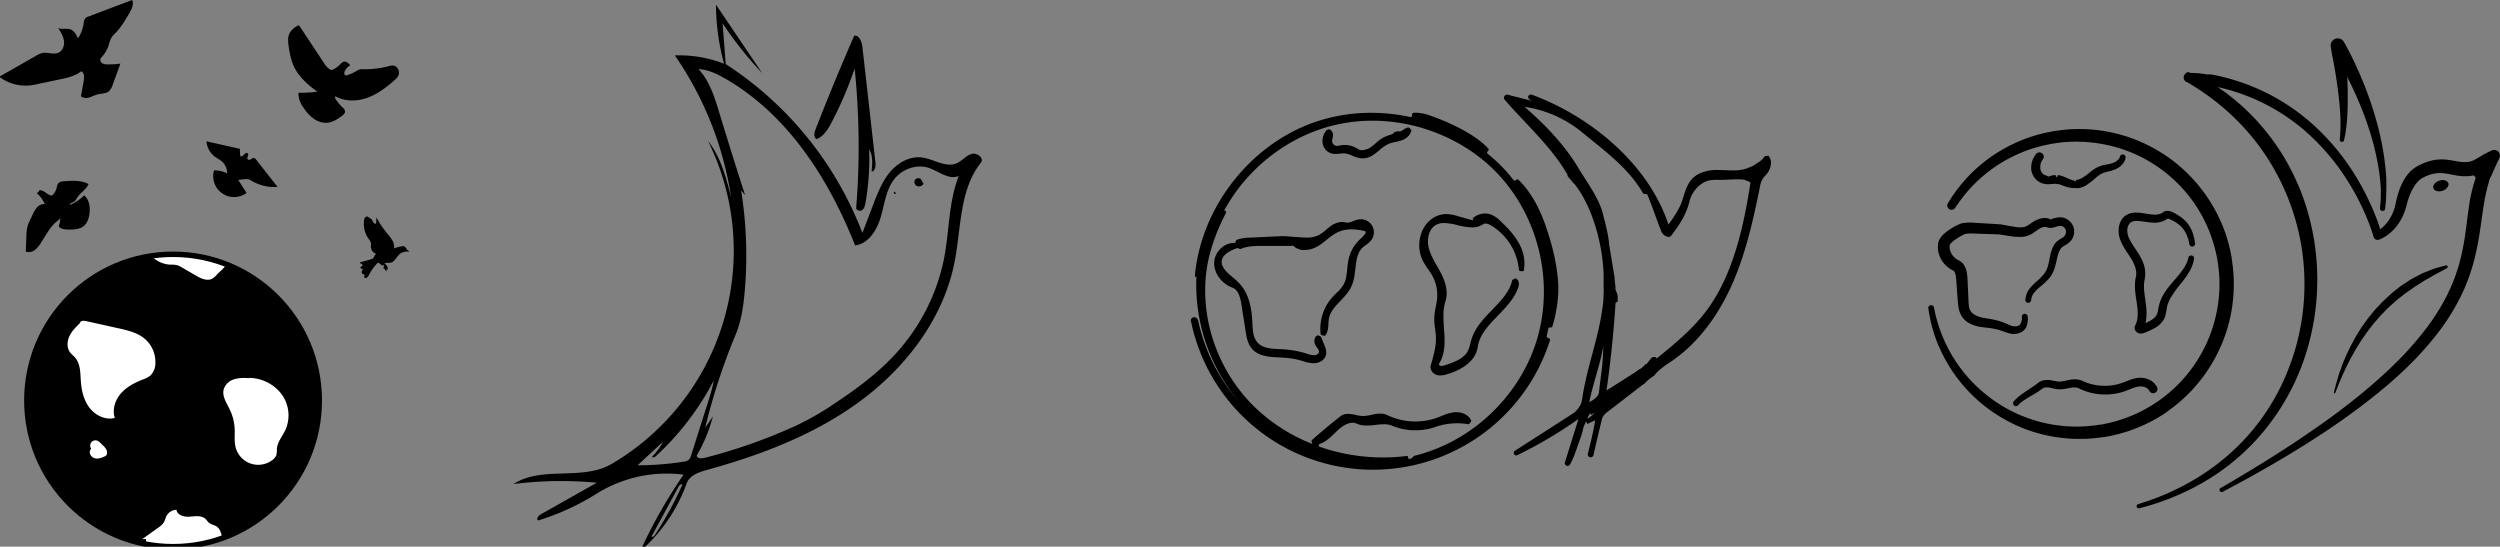 <svg id="Layer_1" data-name="Layer 1" xmlns="http://www.w3.org/2000/svg" xmlns:xlink="http://www.w3.org/1999/xlink" viewBox="0 0 1371.9 300"><rect x="0" y="0" width="1371.9" height="300" fill="#808080" stroke="none"/><defs><style>.cls-1,.cls-4{stroke:#000;stroke-miterlimit:10;stroke-width:3px;}.cls-2{clip-path:url(#clip-path);}.cls-3{fill:#fff;}.cls-4{fill:none;}</style><clipPath id="clip-path"><circle class="cls-1" cx="94.97" cy="219.77" r="80.23"/></clipPath></defs><title>logo_idea_1 copy</title><path d="M970.36,85.45l-2,.29a9.71,9.71,0,0,1-3.89,3.6l-.23.17a15.29,15.29,0,0,1-4.43,2.4c-.45.18-.75.3-1,.42a21.5,21.5,0,0,1-7.89,1.18c-1.35,0-2.71-.06-4.07-.11s-2.78-.11-4.16-.11a22.59,22.59,0,0,0-9.89,1.85c-6.27,3-7.5,8-9.73,15.14-1.63,5.25-7.49,12.95-7.49,12.95-10.83-32.94-42.49-59.32-75.05-71.3a1.43,1.43,0,0,0-1.78.73h0a1.43,1.43,0,0,0,.53,1.83l1.32.83L827.41,52a1.68,1.68,0,0,0-1.84.74h0a1.69,1.69,0,0,0,.15,2c11.52,13.37,25.91,26,34.58,41.34l-.24.31a22.31,22.31,0,0,0,1.55,1.89A20.11,20.11,0,0,1,863,100l.26.28a10,10,0,0,1,1.89,2.2c10,13.58,15.42,36.31,14.84,53,0,0,0,1.44,0,2.13a21.89,21.89,0,0,1-.05,4.16v.21a30.23,30.23,0,0,1-.27,4.6c-2.18,19.08-8.71,33.62-11.52,52.82a9.38,9.38,0,0,1-1.56,4,12.84,12.84,0,0,1-3.44,3.52l-31.83,20.45a1.37,1.37,0,0,0-.46,1.82h0a1.38,1.38,0,0,0,1.8.57,238.93,238.93,0,0,0,33.54-19.84l-7.48,23.93a1.53,1.53,0,0,0,.85,1.69h0a1.55,1.55,0,0,0,2-.66c2.34-4.14,3.73-9.13,5.45-13.71a40.31,40.31,0,0,0,1.76-6c.23-1.32.83-2,1.57-4l.68,1.47,4.34-2c-.77,5.42-3,14.37-4,18.3a1.58,1.58,0,0,0,1.52,2h0a1.57,1.57,0,0,0,1.55-1.22c1-4.48,4.54-19.7,4.93-20.64a9.16,9.16,0,0,1,3-3.23l19.44-15,.23.06c.65-.7,1.3-1.34,1.94-1.93h0a23.86,23.86,0,0,1,3.61-2.73l.38-.35c2-2.71,5.35-5.06,8.38-7.05,14.25-9.38,26.2-24.49,34.55-43.71,7.35-16.92,11.33-35,15.09-53.61a9.56,9.56,0,0,1,2.73-5.16,10.4,10.4,0,0,0,3.12-6.87A5.36,5.36,0,0,0,970.36,85.45ZM871,229.75a21.67,21.67,0,0,1,1.61-3l.52.86,2-1A17.92,17.92,0,0,1,871,229.75Zm1.17-9.09c1.57-8.85,6.41-22,7.67-30.94-.24,12-1.72,18.26-2.36,25.51C877.26,217.36,874.5,219.57,872.14,220.66Zm65.17-51.39c-7.73,10.7-18.07,19.26-28.25,27.45a3.2,3.2,0,0,0-.67-.83l-1.86.16-3.08,3.82-.51-.1a4.93,4.93,0,0,1-.49.63,13.17,13.17,0,0,1-1.16,1.12l-.23.33h-.16A9.53,9.53,0,0,1,899,203l-.5.4a3.63,3.63,0,0,1-.91.72c-5.3,3.41-10.68,6.81-16,10.14,2.42-16.9,3.79-30.9,5-48.27l1.08-.31c.14-1.82.21-3.9-.64-5.48a4.13,4.13,0,0,1-.51-2.55v-.4a51.37,51.37,0,0,1-.53-5.14L883,134c-.36-5.42-2-11-3.33-16.45-2.12-8.8-9.18-18.06-13.58-25.46-7.36-12.4-18.29-23.79-29.49-33.48a64.94,64.94,0,0,1,32.37,14.63c9.92,8.24,25,19,32.73,33l2,.37.14-.13c1.61,3.68,3,7.54,4.43,11.48,1.1,3,2.23,6.16,3.48,9.24a5,5,0,0,0,4,2.84l.31,0,.89-.51c4.43-5.9,8.28-11.37,10.11-18.86,1.43-5.84,6-10.65,11.2-11.73a29.69,29.69,0,0,1,5.72-.22c4.2,0,8.65-.59,12.8-.16.47,0,1.53.55,2.84,1,.55.17,1,.57.9,1.14C957,123.19,951.48,149.64,937.31,169.27Z"/><path d="M833.1,157.9a6.13,6.13,0,0,0,.35-2.67,3,3,0,0,0-1.48-2.36.8.8,0,0,0-.76,0l-1,.56a.83.83,0,0,0-.4.54c-1.49,6.22-6.07,10.95-10.91,16-4.58,4.73-9.32,9.63-11.34,16-.25.79-.46,1.6-.66,2.41a19.31,19.31,0,0,1-1.43,4.26c-2.17,4.12-7.2,6-12.18,7.66a7.77,7.77,0,0,1-2.27.5,2.23,2.23,0,0,1-.67-.09,1.26,1.26,0,0,1-.73-.71.35.35,0,0,1,0-.29c3.72-5.81,3.25-12.74,2.79-19.44-.34-5.05-.7-10.28.78-14.9s.56-9.7-2.69-15.94c-.62-1.2-1.29-2.38-2-3.56-1.91-3.4-3.72-6.61-4.55-10.19-1-4.43.06-10.08,4.09-12.29a9.15,9.15,0,0,1,4.5-1,34.06,34.06,0,0,1,7.35,1.17,35.4,35.4,0,0,0,7.8,1.22,10.86,10.86,0,0,0,6.34-1.81,1.9,1.9,0,0,1,1.11-.31,6.59,6.59,0,0,1,3.09,1.06,31.72,31.72,0,0,1,15.29,24.26.84.84,0,0,0,.76.78l1.08.09a.85.85,0,0,0,.92-.68,22.51,22.51,0,0,0-2.81-14.74c-2.6-4.76-6.44-8.69-9.85-11.92a16.9,16.9,0,0,0-5.07-3.65,9.41,9.41,0,0,0-3.6-.7,9.85,9.85,0,0,0-6.81,2.69l.45,1a8.31,8.31,0,0,1-1.6-.28l-7.12-2a23.45,23.45,0,0,0-6.23-1.11h-.28a13.57,13.57,0,0,0-6.1,1.68c-7.9,4.27-10.83,15.63-6.27,24.31a41.2,41.2,0,0,0,2.68,4.23c.8,1.16,1.56,2.26,2.22,3.43a22.07,22.07,0,0,1,2.73,12.8,44.9,44.9,0,0,1-.72,4.45,37,37,0,0,0-.84,6.12,37,37,0,0,0,.47,6c.19,1.39.36,2.7.43,4,.27,5.41-1.29,10.79-2.81,16-.69,2.36,1.15,4.64,3.29,5.28a6.62,6.62,0,0,0,1.92.27,13.29,13.29,0,0,0,3.62-.63c4.63-1.32,15.56-5.44,16.94-15,1-6.77,5.86-11.8,11-17.14C826.39,168.62,831,163.91,833.1,157.9Z"/><path d="M746.75,120.36a6.77,6.77,0,0,0-.72,0,13.83,13.83,0,0,0-3.57,1,9.32,9.32,0,0,1-3.15.86,2.87,2.87,0,0,1-.84-.12,7,7,0,0,0-2-.3,11.53,11.53,0,0,0-6.56,2.51c-.78.58-1.53,1.21-2.25,1.82a21.21,21.21,0,0,1-3.94,2.87,15.29,15.29,0,0,1-7.2,1.37c-1.29,0-2.59-.13-3.91-.21l-8.19-.61h-.13l-18.51.86a22.86,22.86,0,0,0-7,1.14.87.87,0,0,0-.5.5l-.5,1.26c-.23,0-.46,0-.69,0-5.51,0-10.55,5-10.79,10.74s4,11.59,10,13.8c3.33,1.22,4.43,5.75,5,9.57L683.59,182c.42,2.77,1,6.23,3,8.88,3.63,4.73,10,5,15.69,5.28l2.46.13a44.65,44.65,0,0,1,9.6,1.68l.95.28a19.16,19.16,0,0,0,5.54,1.08h.47c2.54-.12,5.6-1.59,6.33-4.54.5-2-.28-4-.85-5.38L725,185a.85.85,0,0,0-.44-.46l-1-.44a.81.81,0,0,0-.7,0,2.88,2.88,0,0,0-1.37,1.63,4.92,4.92,0,0,0,.55,4c.22.36.46.71.71,1.05a4.31,4.31,0,0,1,1.08,2.22c0,1-1.22,1.81-2.3,1.93a4.63,4.63,0,0,1-.53,0,12.17,12.17,0,0,1-3.54-.76l-.42-.13a53.93,53.93,0,0,0-13-2.37l-1.83-.09c-4.44-.2-9-.41-11.83-3.29s-2.91-7.09-3.15-11.29l0-.57c-.37-6.36-1.44-14.41-6.57-20.31a38.74,38.74,0,0,0-4.26-4c-.91-.78-1.86-1.58-2.72-2.41-2.28-2.21-3.39-4.31-3.27-6.25.17-2.93,2.83-5.24,8.31-7.26a.88.88,0,0,1,.6,0l1,.38a.82.82,0,0,0,.61,0c3.49-1.51,7.51-1.63,11.67-1.63l16.55,0,.25-.36a8.45,8.45,0,0,0,6.47,2.62,14.8,14.8,0,0,0,7.34-2.11,42.78,42.78,0,0,0,4.88-3.57,30.5,30.5,0,0,1,5.94-4.09,17.76,17.76,0,0,1,7.66-1.58,31.56,31.56,0,0,1,7.09.9.86.86,0,0,1,.55,1.26,16.43,16.43,0,0,1-2.63,2.93c-.37.36-.74.71-1.1,1.07a21,21,0,0,0-5.44,9.78,42,42,0,0,0-.84,5.75c-.31,3.12-.6,6.08-2,8.6a21.9,21.9,0,0,1-4,4.72c-.75.73-1.51,1.49-2.23,2.3a26.08,26.08,0,0,0-6.4,20,.86.86,0,0,0,.61.72l1.16.35a.84.84,0,0,0,.92-.29c1.36-1.89,1.5-4.18,1.62-6.4a22.75,22.75,0,0,1,.29-2.88c.7-3.68,3.38-6.51,6.23-9.5,2.29-2.41,4.65-4.9,6.08-8s1.8-6.47,2.19-9.78c.53-4.52,1-8.79,4-11.56a18.48,18.48,0,0,1,1.72-1.35,12.83,12.83,0,0,0,3.07-2.79,7.19,7.19,0,0,0-5.88-11.4Z"/><path d="M770.14,71.16c-.32.22-.63.43-1,.62a2.68,2.68,0,0,1-1.24.35.73.73,0,0,1-.6-.21l-2.36.69c0,.74-1.34,1.2-2.93,1.67l-.68.21A18.78,18.78,0,0,0,755,78.55c-.73.62-1.42,1.21-2.15,1.76a9.48,9.48,0,0,1-5.37,2.1,4,4,0,0,1-2.29-.66A13.11,13.11,0,0,0,738,79.56a12.69,12.69,0,0,0-2,.15l-.78.14a8.63,8.63,0,0,1-1.55.2h-.28A2.79,2.79,0,0,1,731,77.28a7,7,0,0,1,.21-1.21,9.84,9.84,0,0,0,.27-1.52A3.55,3.55,0,0,0,729.7,71a.84.84,0,0,0-.58,0l-.84.25a.88.88,0,0,0-.45.3,9.45,9.45,0,0,0-2.1,6.33,7,7,0,0,0,4,6,7.71,7.71,0,0,0,3.16.58c.76,0,1.52-.07,2.26-.14s1.39-.14,2.06-.14c.26,0,.53,0,.79,0a14.71,14.71,0,0,1,4.15,1.27,14.43,14.43,0,0,0,5.62,1.46h.07c3.69,0,6.46-2.26,9.13-4.5a21.85,21.85,0,0,1,5.15-3.5,19.85,19.85,0,0,1,3.62-1,28.63,28.63,0,0,0,3.14-.8c3-1,5.06-3,5.58-5.35a.84.84,0,0,0-.26-.78l-.84-.8a.83.83,0,0,0-.79-.21A8.42,8.42,0,0,0,770.14,71.16Z"/><path d="M854.87,152.63a113.18,113.18,0,0,0-4.52-22c-3-10.1-7.63-22.8-17.1-32a.86.86,0,0,0-1.17,0l-.3.27a.84.84,0,0,1-1.23-.11q-2.73-3.5-5.79-6.72a89.29,89.29,0,0,0-8.4-7.7.84.84,0,0,1-.08-1.24l.43-.45a.85.85,0,0,0,0-1.16c-3.48-3.78-8-7-14.47-10.5a120.85,120.85,0,0,0-17-7.44,24.88,24.88,0,0,0-8.1-1.73,13.2,13.2,0,0,0-1.5.08.84.84,0,0,0-.73.82v.67a.84.84,0,0,1-1,.81,101.29,101.29,0,0,0-21.34-2.32,94.81,94.81,0,0,0-31.7,5.33c-35.32,12.49-62.12,47.28-65.2,84.61l.86.13a99.89,99.89,0,0,0,23.23,68.28,98.84,98.84,0,0,1-22.12-43.79,2.93,2.93,0,0,0-1.58-2.28,1.77,1.77,0,0,0-.66-.13,2,2,0,0,0-1.89,1.43,1.63,1.63,0,0,0,.18,1.36,101.94,101.94,0,0,0,196.9,9.84.86.86,0,0,0-.48-1l-.86-.37a.84.84,0,0,1-.48-1q.49-2,.89-4a.84.84,0,0,1,1-.66l.22.05a.86.86,0,0,0,1-.6,73.47,73.47,0,0,0,3.22-18.44A64.84,64.84,0,0,0,854.87,152.63ZM775.12,251c-.12.35-.73.63-1.82.86l-.37.07-.17-1a.84.84,0,0,0-.94-.7,104,104,0,0,1-12.91.8,105.74,105.74,0,0,1-34.64-5.83.84.84,0,0,1,0-1.59c3.36-1.16,6.18-3.93,8.73-6.45l.32-.31c3.18-3.14,6.34-4.86,8.9-4.86a5.42,5.42,0,0,1,2.25.48,13.07,13.07,0,0,0,5.55,1.06,42.86,42.86,0,0,0,4.84-.37,40.44,40.44,0,0,1,4.56-.35,10.91,10.91,0,0,1,4.31.75,33.86,33.86,0,0,0,13,2.57,33.37,33.37,0,0,0,11-1.85,36.2,36.2,0,0,1,17.84-1.51.83.83,0,0,0,.78-.29l.8-1a.84.84,0,0,0,.13-.89c-1.29-2.68-4.39-4.39-8.06-4.39q-.5,0-1,0a25.64,25.64,0,0,0-7.19,2.1c-.73.29-1.46.59-2.2.86a35.07,35.07,0,0,1-12.11,2.12,35.63,35.63,0,0,1-15.43-3.48,8.71,8.71,0,0,0-3.87-.83,24.3,24.3,0,0,0-4.88.68,22.69,22.69,0,0,1-4.53.64h-.48a22.68,22.68,0,0,1-3.45-.56,21.15,21.15,0,0,0-4.31-.61,6.56,6.56,0,0,0-4.2,1.33c-5.3,4.14-10.54,8.51-15.58,13a.85.85,0,0,0-.24.91l.43,1.27a96,96,0,0,1-31.46-20.06c-22.31-21.57-32.17-54.19-25.11-83.1a105,105,0,0,1,8.73-22.76s.62-1.09.49-1.51-1-.76-1-.76c12.57-23.09,34.91-40.7,60.65-46.81a89.72,89.72,0,0,1,20.71-2.39c25.74,0,51.39,10.84,68.6,29,22.47,23.71,31,59.28,21.76,90.61S807.78,242.46,776,250.16Z"/><g id="Bird_2" data-name="Bird 2"><path d="M469.85,113.94A418.49,418.49,0,0,0,469,37.62a207.69,207.69,0,0,1-12.64,29.53c-1.95,3.72-4.3,7.65-8.22,9.17-1.76-.82-1.34-3.42-.64-5.23q10.11-26,21.27-51.52c2.85-.3,4.17,3.41,4.49,6.26L480.39,89c.23,2.07-.07,4.89-2.13,5.2.47-4.18.85-8.7-1.3-12.32a142.23,142.23,0,0,1-2,29.39c-.25,1.47-.62,3.08-1.83,4S469.73,115.43,469.85,113.94Z"/><path d="M505.38,98.44l1.42,2.42a2.93,2.93,0,0,1-3.47,1.3,2.49,2.49,0,0,1-1.3-3.33,2.17,2.17,0,0,1,3.4-.4Z"/><path d="M490.84,105.14l.93,1c-.39.71-1.72-.2-1.2-.82Z"/><path d="M388.53,77.35c7,8.87,10,20.2,12.72,31.16a185.74,185.74,0,0,0-30.92-78.1,68.07,68.07,0,0,1,27,4.56,126.83,126.83,0,0,1-4.45-32.43l25.4,37.61a202.45,202.45,0,0,1-21.76-27.39l1.73,22.4a192.42,192.42,0,0,1,75,92.67l6-15.71c2.39-6.22,4.85-12.56,9.12-17.66s10.77-8.84,17.39-8.06,13.18,5.83,19.27,3.17c2.9-1.26,5-4.1,8-5.07s7.23,2.27,5.26,4.74c-11.85,14.89-10.78,35.82-14.45,54.49-6,30.58-26.06,57.17-51,75.8s-54.65,30-84.69,38.29c-4.54,1.25-9.75,3-11.34,7.44a89.53,89.53,0,0,1-25.54,37.28,278.69,278.69,0,0,1,23.84-42.07,72.64,72.64,0,0,0-47.7,10.43,135,135,0,0,1-32,14.7c-1.34-.54-.1-2.53,1.16-3.24L327.5,264.9a209.12,209.12,0,0,0-45.69.71c15.53-10.11,37.8-1.63,53.79-11A135.59,135.59,0,0,0,388.53,77.35M382.33,250c.22,1.64,2.56,1.7,4.16,1.3a296.88,296.88,0,0,0,50.64-17.86,157.61,157.61,0,0,0,21.37-12.36c11.24-7.47,22.19-15.55,31.48-25.34a109.25,109.25,0,0,0,28.16-54.3c2.84-15,2.41-30.7,8-44.89-5.41,2.41-11-2.64-16.63-4.46C503,90,495.36,92.68,491,98c-4.71,5.82-5.56,13.73-7.63,20.92s-6.7,14.85-14.13,15.76c-14.42-36.54-36.92-71.62-70.9-91.34-4.63-2.69-9.62-5.12-15-5.41,6.12,6.64,8.87,15.61,11.49,24.25q6.83,22.51,14.05,44.9l-2.19-2.61a224.93,224.93,0,0,1,1.92,56.07c-.72,7.89-1.89,15.85-4.95,23.16A340.83,340.83,0,0,0,387,234.66q2.18-3.06,4.24-6.21A87.17,87.17,0,0,1,382.33,250m-22.65.51c-.57.52-1.82.77-1.79,0a30.36,30.36,0,0,0,5.91-8.07l-13.91,12.88a157.53,157.53,0,0,0,25.37-2,5.34,5.34,0,0,0,2.54-.88,5.44,5.44,0,0,0,1.52-2.75l9.07-28.61a97,97,0,0,0,3.33-12.37,150.72,150.72,0,0,1-32,41.78m-2.15,43.85c.36.62,1.28,0,1.67-.58A197.72,197.72,0,0,0,374.45,266c-.54-.71-1.6.16-2,.94Z"/></g><circle cx="94.97" cy="219.77" r="80.23"/><g class="cls-2"><path class="cls-3" d="M43.88,177.27c-2.22,2.18-4.49,4.42-5.8,7.24s-1.49,6.39.38,8.87c.78,1,1.86,1.83,2.72,2.81,3,3.43,2.88,8.47,3.19,13,.36,5.23,1.62,10.58,4.85,14.71S58,230.68,63,229.34c-1.51-4.53.14-9.68,3.24-13.31s7.47-5.95,11.92-7.68a14.37,14.37,0,0,0,4.28-2.19,9.39,9.39,0,0,0,2.82-6.63,16.75,16.75,0,0,0-5.85-13.63c-4-3.39-9.39-4.63-14.54-5.78l-17.39-3.86c-1.2-.27-2.69-.44-3.45.52"/><path class="cls-3" d="M136.33,207.54a19.83,19.83,0,0,0-8,.64,8.41,8.41,0,0,0-5.56,5.44c-1,3.81,1.57,7.51,3.29,11.06a27.52,27.52,0,0,1,2.73,10.85c.13,3.3-.32,6.66.49,9.86a12.81,12.81,0,0,0,20.4,6.89,5.73,5.73,0,0,0,1.94-2.44,13,13,0,0,0,.32-3.49c.27-3.86,3.08-7,4.72-10.49a19.72,19.72,0,0,0-2.09-19.49,22.76,22.76,0,0,0-17.67-9"/><path class="cls-3" d="M78,295.9l9-6.46a10.25,10.25,0,0,0,2.72-2.5c.8-1.21,1.05-2.71,1.76-4a6.34,6.34,0,0,1,5.36-3.18c.4,3,4.24,4,7.24,3.77s6.45-.83,8.66,1.21c.7.65,1.19,1.51,1.93,2.12,1.34,1.12,3.3,1.25,4.64,2.36a6,6,0,0,1,1.54,2.21,12.81,12.81,0,0,1-11.65,18.07c-2.64,0-5.21-.8-7.83-1-2.87-.26-5.76.16-8.64.21-3.36.07-7-.49-9.39-2.87-2.55-2.55-3-6.47-3.27-10.06"/><path class="cls-3" d="M81.4,138.42a15.49,15.49,0,0,0,12.06,6.81,16.93,16.93,0,0,1,3.73.28,10.89,10.89,0,0,1,2.58,1.21l7.62,4.44c2.82,1.64,6.32,3.31,9.18,1.72a12.22,12.22,0,0,0,2.66-2.4c1.83-1.9,4-3.49,5.34-5.78s1.3-5.65-.88-7.12c-1.66-1.11-3.84-.74-5.84-.8-3.31-.1-6.43-1.49-9.64-2.33-5.15-1.35-10.56-1.27-15.89-1.17a19.68,19.68,0,0,0-6.54.85,6.67,6.67,0,0,0-4.4,4.57"/><path class="cls-3" d="M49.69,246.8c-1.25,1.7.4,4.27,2.46,4.72s4.14-.49,6-1.4a3.08,3.08,0,0,0,.27-3.27,9.06,9.06,0,0,0-2.18-2.67l-1-1a5.78,5.78,0,0,0-1.91-1.37,2.88,2.88,0,0,0-3.39,4.26"/></g><circle class="cls-4" cx="94.97" cy="219.77" r="80.23"/><path d="M28.43,107.32c-2.57-.19-4.51-3.51-7-2.77a1.46,1.46,0,0,1-1.4,1.34,15.39,15.39,0,0,1,4.52,6.1,5.09,5.09,0,0,0-4.18,1.75,15.06,15.06,0,0,0-2.44,4l-1.4,2.94a22.18,22.18,0,0,0-1.42,3.48,22.2,22.2,0,0,0-.61,5.14l-.35,8.75a5.4,5.4,0,0,0,5.16-1,15.93,15.93,0,0,0,3.44-4.27l2.47-3.91c1.69-2.69,3.44-5.43,6-7.36,1-.76,2.25-1.82,1.8-3a13.36,13.36,0,0,1-.59,5,1.33,1.33,0,0,0-.09.82,1.1,1.1,0,0,0,.42.5c1.45,1.07,3.37,1.15,5.17,1.15,2.79,0,5.81-.16,8-1.92,2-1.62,2.86-4.29,3.18-6.85.45-3.58-.13-7.66-2.92-10a24.28,24.28,0,0,1-7.94,5.29c.21-1.19,1.86-1.33,2.78-2.1a5.81,5.81,0,0,0,1.11-1.6c1.72-2.92,5.15-4.66,6.43-7.8-4.06-2.18-8.94-1.89-13.53-1.53a4.58,4.58,0,0,0-2.75.83c-.9.79-1,2.12-1.35,3.27a7.9,7.9,0,0,1-2.51,3.84"/><path d="M164.26,14.14,177.7,34.45A10.86,10.86,0,0,0,180.88,38a2.21,2.21,0,0,0,1.08.37,2.56,2.56,0,0,0,1.27-.43,16.21,16.21,0,0,0,3.52-2.7,4.4,4.4,0,0,1,1.86-1.38c1.41-.36,2.67.88,3.59,2a7,7,0,0,0-3,3.18c-.4.85-.38,2.21.55,2.36a1.66,1.66,0,0,0,.76-.12,24.4,24.4,0,0,0,4.69-2.09,8.64,8.64,0,0,1,2.33-1.11,8.38,8.38,0,0,1,2.2-.08,53.55,53.55,0,0,0,13.72-1.72A6.28,6.28,0,0,1,216,36a3.5,3.5,0,0,1,1.5.72,4.11,4.11,0,0,1,1.11,4.79,7.75,7.75,0,0,1-2,2.38c-4.48,4-9.37,7.73-15,9.76s-12.23,2.17-17.47-.77c-.48.32-.23,1.06.09,1.54A24,24,0,0,0,188,59a3.59,3.59,0,0,1,1.33,1.83c.22,1.2-.87,2.2-1.86,2.91-2.3,1.66-4.8,3.28-7.62,3.6a11.29,11.29,0,0,1-7.27-1.91A21.32,21.32,0,0,1,167.17,60c-2-2.66-3.65-5.81-3.33-9.11a69.55,69.55,0,0,0,10.28-.58c-5.69-4.09-11.14-9.06-13.61-15.62a43.6,43.6,0,0,1-1.92-8.14c-.51-3-1-6.38.69-9a12.46,12.46,0,0,1,4.65-3.74"/><path d="M42.23,20a7.63,7.63,0,0,0-3-3.65c-2.22-1.1-5,0-7.3-.94,1.38,2.15,2.79,4.39,3.16,6.92s-.6,5.44-2.9,6.54c-2.76,1.32-6.09-.39-9.08.26a11.75,11.75,0,0,0-3.25,1.44L-.4,42.12a23.82,23.82,0,0,0,16.32,4.79,47.15,47.15,0,0,0,5.75-1l11.22-2.36c4.1-.86,8.37-1.8,11.65-4.41,1.8.76,1.75,3.28,1.41,5.2l-1.54,8.52a5.06,5.06,0,0,0,4.69.58c1.58-.47,3-1.3,4.63-1.69,2-.49,4.31-.3,5.93-1.58a7.93,7.93,0,0,0,2.18-3.68l4.25-11.6a46.15,46.15,0,0,1-7,.44,5.92,5.92,0,0,1-2.79-.52,2.21,2.21,0,0,1-1.22-2.36A3.6,3.6,0,0,1,56,31.13a17.89,17.89,0,0,0,3.64-6.36,17.26,17.26,0,0,1,1.63-4.33,15,15,0,0,1,2-2.23c3.07-3.08,5.3-6.87,7.5-10.62C72.2,5.27,73.6,2.47,72.52,0L48.71,9a4.75,4.75,0,0,0-1.84,1,5.44,5.44,0,0,0-1,3.07,19.46,19.46,0,0,1-3,7.85l-.64-.85"/><path d="M135.73,87c-.1-1,1-2.25.18-2.9-.61-.5-1.48.14-2,.75s-1.33,1.29-2,.83a15,15,0,0,1-.21-4L113.3,77.56a11.89,11.89,0,0,0,5.09,8.77c1,.68,2.11,1.21,3.06,2a8.39,8.39,0,0,1,3.17,6.78,17,17,0,0,0-7.17-1.64,11.46,11.46,0,0,0,17.85,12.4l-4.53-7.11a24.94,24.94,0,0,1,4.7-.45,3.89,3.89,0,0,1,1.18.13,4.61,4.61,0,0,1,1,.53,24.56,24.56,0,0,0,14.65,3.6L140.64,87.69a2.22,2.22,0,0,0-1.44-1c-.66,0-1.2.5-1.78.82s-1.56.23-1.62-.43"/><path d="M224.4,137.69c-1.24-.21-1.5-2.09-2.69-2.52a2.54,2.54,0,0,0-1.24,0,17.48,17.48,0,0,0-4.21,1.17,7.23,7.23,0,0,0-1.05-4.59,28.91,28.91,0,0,0-2.88-3.84,56,56,0,0,1-5.78-8.59l-.12,3.3c-.52.37-1.26-.05-1.6-.59a9.74,9.74,0,0,0-.94-1.66,8.83,8.83,0,0,0-1.2-.84,3.3,3.3,0,0,0-1-.67,1.39,1.39,0,0,0-1.42.61,3.42,3.42,0,0,0-.5,1.55,14.18,14.18,0,0,0,2.48,10,6,6,0,0,1,1.33,2.46,12.24,12.24,0,0,1-.05,1.85,4.26,4.26,0,0,0,2.94,4c-1,.44-1.06,1.85-1.89,2.52a3.24,3.24,0,0,1-1.2.51L197.51,144c-.1.72,1.36.69,1.46,1.41s-1.26.87-1.31,1.6a3.52,3.52,0,0,0,1.61.6,3,3,0,0,0-.76,1.88c.05.69.86,1.32,1.44.94l0,2.09a1.69,1.69,0,0,0,1.69-.45,5.62,5.62,0,0,0,1-1.52,28.77,28.77,0,0,1,4.16-5.87,1.41,1.41,0,0,1,.54-.42c.61-.21,1.15.42,1.6.9s1.37.77,1.62.18a1.79,1.79,0,0,1-.38,1.91c.31-.29.76.14,1,.51l.67,1.26a2.55,2.55,0,0,0,.25-1.64.55.55,0,0,0,.74.41,3.36,3.36,0,0,0-1.91-3.15c1-.65,2.41-.24,3.6-.54,2-.52,2.9-2.79,4.36-4.24a6.38,6.38,0,0,1,5.46-1.74"/><path d="M1371.62,84.18a3.22,3.22,0,0,0-4.27-1.61l-.16.07h0a52.94,52.94,0,0,0-4.93,2.54l-2.3,1.35c-.74.46-1.44.85-2.1,1.18a9.57,9.57,0,0,1-1.8.77c-.29.1-.59.16-.9.24s-.66.13-1,.16l-.51.06-.68,0a10.17,10.17,0,0,1-1,0,18.38,18.38,0,0,1-2.24-.19c-1.59-.22-3.38-.6-5.33-.89a29.14,29.14,0,0,0-6.18-.33A25.06,25.06,0,0,0,1332,88.8a29.35,29.35,0,0,0-2.89,1.12c-.46.2-.95.44-1.42.68s-.82.44-1.24.66a17.31,17.31,0,0,0-5.14,4.38,26.34,26.34,0,0,0-3.27,5.28,39.27,39.27,0,0,0-2.11,5.53q-.42,1.4-.75,2.8c-.22.91-.43,2-.59,2.71a25.08,25.08,0,0,1-3.72,8.92,20.57,20.57,0,0,1-3.15,3.64c-.5.45-1,.88-1.55,1.29-.61-2-1.27-3.93-2-5.82q-1.63-4.28-3.54-8.43A141.37,141.37,0,0,0,1292,95.5a127.94,127.94,0,0,0-23.57-27.92,114.34,114.34,0,0,0-31-19.52c-2.84-1.17-5.7-2.29-8.62-3.24-1.45-.51-2.93-.92-4.39-1.37s-3-.82-4.44-1.19-3-.72-4.48-1l-2.25-.43h-2.26a51.32,51.32,0,0,0-9.09-.81h0c-1.21-1-2.47-.09-3.13,1a2.78,2.78,0,0,0,1.1,4l.21,0a141.34,141.34,0,0,1,15.35,10.33,131.51,131.51,0,0,1,13.71,12.31,124.66,124.66,0,0,1,11.78,14.13,128.09,128.09,0,0,1,21.5,50.48,128.45,128.45,0,0,1-1.74,55.1,130.7,130.7,0,0,1-5.85,17.59,120.63,120.63,0,0,1-19.21,31.68,119.19,119.19,0,0,1-13.09,13.27,125.1,125.1,0,0,1-15,11.18A130.36,130.36,0,0,1,1191,270l-2.15,1c-.72.31-1.45.59-2.18.89-1.46.58-2.9,1.22-4.37,1.72s-2.92,1.1-4.43,1.58l-4.53,1.46a1.18,1.18,0,0,0,.66,2.27h0a142.2,142.2,0,0,0,18.22-6,133.85,133.85,0,0,0,17.29-8.49A122,122,0,0,0,1239.38,240,126.58,126.58,0,0,0,1266.89,189a134.32,134.32,0,0,0,3.75-19.13,135.72,135.72,0,0,0-.9-38.94,134,134,0,0,0-4.67-19,129.32,129.32,0,0,0-7.51-18.1,123.65,123.65,0,0,0-23-31.61,122,122,0,0,0-14.92-12.62c-.87-.62-1.76-1.22-2.64-1.82l1.45.33c1.42.33,2.83.72,4.23,1.09s2.81.79,4.18,1.26c2.78.86,5.51,1.9,8.21,3a108.62,108.62,0,0,1,29.68,18.23,122.64,122.64,0,0,1,22.87,26.51,136.37,136.37,0,0,1,8.55,15.39q1.88,4,3.5,8.08c1.06,2.71,2.06,5.54,2.82,8.22l0,.07q0,.1.07.2a2.35,2.35,0,0,0,3,1.35h0c.37-.14.57-.22.83-.34l.71-.34c.46-.23.91-.48,1.35-.74a22.72,22.72,0,0,0,2.5-1.73,25.79,25.79,0,0,0,4.25-4.3,28.44,28.44,0,0,0,3.18-5.11,30.32,30.32,0,0,0,2.06-5.61c.28-1,.44-1.73.69-2.58s.49-1.62.77-2.41a32.77,32.77,0,0,1,2-4.53,19.61,19.61,0,0,1,2.61-3.82,11.16,11.16,0,0,1,3.16-2.52c.39-.19.84-.43,1.18-.58s.67-.31,1-.45a22.11,22.11,0,0,1,2.2-.77,17.67,17.67,0,0,1,4.44-.7,23.25,23.25,0,0,1,4.64.39c1.63.28,3.38.7,5.37,1a26.11,26.11,0,0,0,3.16.33c.55,0,1.13,0,1.69,0l.68,0,.85-.07c.59,0,1.14-.15,1.71-.23l.76-.17a4.17,4.17,0,0,1,1.22,1.31c-.08.28-.17.57-.23.85l.11-.44a81.87,81.87,0,0,0-3.5,14.81c-.76,4.92-1.27,9.75-1.94,14.5a141.74,141.74,0,0,1-2.58,14,99.72,99.72,0,0,1-4.28,13.41,101.12,101.12,0,0,1-6.18,12.68,123.28,123.28,0,0,1-7.81,11.87,178.55,178.55,0,0,1-19,21.43c-3.43,3.36-7,6.61-10.64,9.77s-7.36,6.24-11.15,9.25-7.64,5.93-11.54,8.8c-1.95,1.44-3.93,2.83-5.89,4.25l-6,4.16c-4,2.73-8,5.46-12.08,8.11s-8.15,5.27-12.28,7.84-8.27,5.09-12.45,7.59-8.36,5-12.57,7.41h0a1.18,1.18,0,0,0,1.15,2.06c4.31-2.28,8.61-4.57,12.89-6.92s8.52-4.75,12.75-7.19,8.43-4.92,12.61-7.46,8.33-5.12,12.43-7.78l6.13-4c2-1.38,4.06-2.73,6.06-4.14,4-2.79,8-5.64,11.93-8.59s7.8-6,11.58-9.09,7.52-6.34,11.14-9.7a178.83,178.83,0,0,0,20.17-21.79,130,130,0,0,0,8.48-12.36,108.14,108.14,0,0,0,6.87-13.43,107,107,0,0,0,4.88-14.31,149.17,149.17,0,0,0,3-14.67c.78-4.88,1.4-9.72,2.12-14.43a100.74,100.74,0,0,1,2.9-13.65l.06-.18a2.38,2.38,0,0,0,.06-.26,9.35,9.35,0,0,1,.93-2.63l.43-.87.46-1,.75-1.74c.5-1.14,1-2.27,1.55-3.42l1.6-3.39A3.25,3.25,0,0,0,1371.62,84.18Z"/><path d="M1279.53,28.9l.62,3.14q.61,3.15,1.15,6.31c.37,2.11.69,4.22,1,6.34l.45,3.18c.16,1.06.27,2.12.41,3.18s.27,2.12.37,3.19l.32,3.19.25,3.19c.1,1.07.12,2.13.18,3.19l.08,1.6,0,1.59c0,1.06.06,2.13,0,3.18s-.06,2.12-.13,3.17L1284,76.5v.1a1.18,1.18,0,0,0,2.33.35l.67-3.26c.19-1.09.32-2.18.48-3.28s.23-2.19.35-3.28l.15-1.64.09-1.64c.05-1.09.15-2.19.17-3.29l.09-3.29,0-3.28c0-1.1,0-2.19,0-3.28s0-2.19-.07-3.28l-.11-3.28q0-1-.09-1.91,1.32,2.56,2.56,5.16a190.73,190.73,0,0,1,8.77,21.5,147.18,147.18,0,0,1,5.73,22.49l.46,2.87.36,2.88c.13,1,.21,1.92.3,2.89s.18,1.93.22,2.9c.1,1.93,0,3.87,0,5.79s-.38,3.9-.38,5.86v0c0,.62.71,1.15,1.34,1.2a1.33,1.33,0,0,0,1.43-1.08c.16-2,.46-3.89.52-5.91s.16-4,.17-6c0-1,0-2,0-3s-.06-2-.14-3l-.2-3-.3-3a151.59,151.59,0,0,0-4.54-23.47,196.53,196.53,0,0,0-7.72-22.64q-1.13-2.77-2.34-5.51c-.8-1.83-1.64-3.64-2.5-5.45s-1.74-3.6-2.67-5.39-1.84-3.53-2.91-5.38h0l-.18-.27a3.9,3.9,0,0,0-7,3Z"/><ellipse cx="1339.44" cy="101.87" rx="4.32" ry="2.93" transform="translate(38.88 438.05) rotate(-18.84)"/><path d="M1190.72,224.8c.72-.54,1.46-1.05,2.17-1.61,1.39-1.15,2.83-2.24,4.16-3.47a86.89,86.89,0,0,0,7.7-7.73,85.43,85.43,0,0,0,19.43-39.35,86.41,86.41,0,0,0,1.47-22.19l-.25-2.83-.13-1.41-.18-1.31-.36-2.62,0-.26,0-.17-.06-.34-.13-.68-.26-1.36c-.31-1.82-.79-3.6-1.22-5.38-.2-.9-.51-1.77-.75-2.65s-.5-1.77-.81-2.63a85.78,85.78,0,0,0-31.22-42.19,88,88,0,0,0-8.61-5.37A84.17,84.17,0,0,0,1128,71.83a86.2,86.2,0,0,0-15.4,3.88,87.54,87.54,0,0,0-13,5.95,82,82,0,0,0-18.37,14l-1.64,1.67c-.52.55-1,1.11-1.47,1.65l-1.37,1.56c-.44.5-.82,1-1.21,1.51-.76,1-1.5,1.85-2.12,2.73l-1.68,2.37c-.52.71-.89,1.33-1.23,1.87l-.85,1.35-.7,1.1a2.36,2.36,0,0,0,3.95,2.6l.74-1.08.9-1.32c.36-.52.77-1.15,1.26-1.76a78.85,78.85,0,0,1,26.69-23,81.4,81.4,0,0,1,12.18-5.19,85.57,85.57,0,0,1,14.26-3.27c1.31-.16,2.69-.38,3.93-.44s2.54-.24,3.88-.24,2.66-.11,4,0,2.71,0,4.08.17a80.17,80.17,0,0,1,16.7,2.94A76.82,76.82,0,0,1,1178,87.76a80.53,80.53,0,0,1,7.79,5,82.58,82.58,0,0,1,7.27,6,77.46,77.46,0,0,1,20.89,32.53c.29.78.49,1.59.74,2.38s.51,1.59.69,2.4c.38,1.62.83,3.24,1.11,4.89l.45,2.38.36,2.62.18,1.31.11,1.23.21,2.45a78.26,78.26,0,0,1-50.6,78.16c-1.49.54-3,1.1-4.5,1.53-.76.22-1.5.48-2.26.68l-2.28.57c-1.51.42-3.05.65-4.57,1l-.57.11H1153l-.15,0-.3,0-1.2.17-2.38.35c-1.51.13-3,.31-4.47.41l-2.27.11-1.13.05h-1.13c-1.5,0-3,0-4.47-.1l-2.21-.12-2.19-.23a78.76,78.76,0,0,1-31.2-10.21,80,80,0,0,1-12-8.53,76.77,76.77,0,0,1-9.37-9.49c-.7-.79-1.32-1.61-1.94-2.42s-1.25-1.58-1.79-2.4l-1.65-2.38-1.47-2.36c-.5-.76-.93-1.54-1.35-2.31s-.85-1.51-1.24-2.25l-1.08-2.2c-.36-.71-.7-1.41-1-2.11a83.5,83.5,0,0,1-4.63-13.29c-.43-1.57-.63-2.81-.83-3.63l-.27-1.25,0-.08a1.57,1.57,0,0,0-3.09.59l.22,1.31c.16.86.31,2.16.68,3.81a79.87,79.87,0,0,0,4.23,14.11c.28.75.6,1.5,1,2.26l1.06,2.35c.38.79.8,1.59,1.22,2.41s.84,1.66,1.33,2.49l1.47,2.55,1.65,2.58c.54.89,1.18,1.73,1.8,2.61s1.26,1.77,2,2.64a82.41,82.41,0,0,0,22.21,19.93,82.65,82.65,0,0,0,33.4,11.8l2.37.29,2.4.18c1.6.15,3.22.17,4.85.21l1.22,0,1.23,0,2.47-.07c1.66-.07,3.37-.24,5-.38l2.39-.31,1.2-.16.3,0,.15,0,.24,0,.62-.11c1.65-.32,3.34-.56,5-1l2.49-.59c.83-.21,1.65-.47,2.48-.7,1.66-.45,3.3-1,4.94-1.6a84.32,84.32,0,0,0,18.85-9.56C1189.28,225.87,1190,225.32,1190.72,224.8Z"/><path d="M1183.38,211.92l-.34-.54a8.7,8.7,0,0,0-2.55-2.44,10.91,10.91,0,0,0-4.86-1.6,13.14,13.14,0,0,0-3,.1,18.94,18.94,0,0,0-3.05.76c-2,.66-3.9,1.55-5.76,2.16a29.42,29.42,0,0,1-6.17,1.26c-.55,0-1.1.09-1.66.1l-.81,0h-.91a29,29,0,0,1-10.14-2.11c-.27-.11-.54-.22-.81-.34s-.48-.22-1-.42a9.53,9.53,0,0,0-2.43-.62,14.56,14.56,0,0,0-4.45.26c-1.33.25-2.52.57-3.6.75a10.25,10.25,0,0,1-1.5.16H1130l-.29,0-.75-.09c-1-.16-2.21-.44-3.47-.62a11.25,11.25,0,0,0-4.09,0,7.33,7.33,0,0,0-2.06.79,7.06,7.06,0,0,0-.9.61l-.6.47c-.41.33-.76.58-1.15.86l-1.16.81-4.32,2.88c-1.31.88-2.46,1.71-3.37,2.47a22.9,22.9,0,0,0-2.05,1.89l-.67.75a1.57,1.57,0,0,0,2.29,2.16l.08-.08.58-.58a19.68,19.68,0,0,1,1.84-1.51c.84-.62,1.93-1.32,3.23-2.1s2.83-1.64,4.49-2.69l1.27-.82c.43-.29.91-.61,1.31-.91l.64-.47a3.07,3.07,0,0,1,.42-.26,3.32,3.32,0,0,1,1-.32,7.32,7.32,0,0,1,2.6.12c1,.19,2.12.5,3.43.73.33.06.67.11,1,.15l.29,0,.32,0,.52,0a14.5,14.5,0,0,0,2.15-.16c1.35-.2,2.57-.49,3.71-.67a10.14,10.14,0,0,1,3.08-.13,4.9,4.9,0,0,1,1.24.35l.78.37c.31.15.62.29.94.43a32.09,32.09,0,0,0,7.85,2.25,33.64,33.64,0,0,0,4,.39l.93,0h1c.65,0,1.3-.05,1.94-.1a31.17,31.17,0,0,0,7.29-1.45c2.29-.76,4.15-1.64,5.77-2.18a14.18,14.18,0,0,1,2.25-.57,8,8,0,0,1,1.89-.09,6.09,6.09,0,0,1,2.72.82,4.21,4.21,0,0,1,1.19,1.07l.09.12c0,.05.1.17.13.23l.11.2a2.36,2.36,0,0,0,4.17-2.22l-.11-.21C1183.48,212.11,1183.46,212.06,1183.38,211.92Z"/><path d="M1168.28,123.13a3.55,3.55,0,0,1,.66-.8,3.72,3.72,0,0,1,.37-.29l.24-.15.23-.12a5.85,5.85,0,0,1,2.33-.51,18.54,18.54,0,0,1,2.87.16c2,.23,4.12.64,6.35.74a12.89,12.89,0,0,0,6.8-1.3,9.75,9.75,0,0,0,1.4-.92,2.9,2.9,0,0,1,.61.14l.45.17.2.09.29.14c.37.18.78.37,1.11.55l1,.52.93.56.86.59a14.51,14.51,0,0,1,4.51,5.2,20,20,0,0,1,1.59,4.38c.15.53.22,1,.29,1.23l.09.43,0,.07a1.57,1.57,0,0,0,3.09-.57l-.07-.47c-.05-.31-.1-.78-.22-1.38l-.2-1-.31-1.22c-.12-.44-.28-.91-.43-1.41s-.37-1-.63-1.57a17,17,0,0,0-2-3.47,18.69,18.69,0,0,0-3.33-3.35l-1-.76-1.08-.71-1.16-.69c-.39-.23-.74-.4-1.13-.61l-.28-.15-.39-.19c-.24-.11-.49-.22-.76-.32a6.66,6.66,0,0,0-1.88-.42H1189a4,4,0,0,0-.72.12,3.55,3.55,0,0,0-.79.31,3.32,3.32,0,0,0-.41.26l-.16.12a6,6,0,0,1-.85.53,8.59,8.59,0,0,1-4.54.69c-1.8-.11-3.78-.53-6-.84a22.8,22.8,0,0,0-3.62-.25,10.48,10.48,0,0,0-4.14.87l-.52.26-.29.16-.2.12a8,8,0,0,0-1,.74,8.28,8.28,0,0,0-1.54,1.81,10.53,10.53,0,0,0-1.49,4.2,13.69,13.69,0,0,0,.09,4.27,16.81,16.81,0,0,0,1.3,4,51.14,51.14,0,0,0,3.9,6.54l1,1.55.25.39.1.16.11.18c.14.25.3.49.43.74a22.62,22.62,0,0,1,1.45,3,14.29,14.29,0,0,1,.83,3,9.65,9.65,0,0,1,.1,1.49,9.25,9.25,0,0,1-.11,1.37l-.18.88q-.12.53-.2,1.07a19.93,19.93,0,0,0-.21,2.11,29.92,29.92,0,0,0,.1,4.06c.23,2.63.68,5.09,1,7.46a30.4,30.4,0,0,1,.34,6.72,13.86,13.86,0,0,1-.58,3,11.56,11.56,0,0,1-.51,1.33l-.19.4-.1.2-.07.16a2.55,2.55,0,0,0-.2.92,2.66,2.66,0,0,0,.15,1,3.24,3.24,0,0,0,.92,1.37,3.32,3.32,0,0,0,1.37.74,4.32,4.32,0,0,0,1.95,0,7.73,7.73,0,0,0,1.21-.36c.66-.26,1.14-.47,1.7-.71,1.09-.47,2.19-1,3.28-1.58a13.25,13.25,0,0,0,5.72-5.45l.17-.36,0-.09.07-.16,0-.06.09-.24c.12-.32.22-.64.31-.95.17-.62.28-1.2.38-1.75l.26-1.49.14-.75.07-.37,0-.09v0l0-.15a18.54,18.54,0,0,1,1.93-4.82,61.9,61.9,0,0,1,5.72-8,50.31,50.31,0,0,0,4.7-6.64,20.27,20.27,0,0,0,2.11-5.08l.2-.88c0-.24.07-.41.09-.57l.07-.45a1.58,1.58,0,0,0-3.09-.6l-.1.45c0,.14-.07.34-.13.53l-.19.62a17.84,17.84,0,0,1-2,4.12,57.48,57.48,0,0,1-4.69,6c-1,1.15-2.06,2.37-3.17,3.74a37.7,37.7,0,0,0-3.27,4.61,23,23,0,0,0-2.51,5.91l-.06.21-.05.25-.08.37-.15.75-.3,1.55c-.09.47-.2.92-.32,1.32q-.09.3-.2.56l-.05.13,0,.05-.18.36a6.29,6.29,0,0,1-1.5,1.76,13.51,13.51,0,0,1-2.34,1.57c-.71.39-1.49.74-2.29,1.09a19.4,19.4,0,0,0,.51-2.93,35,35,0,0,0-.3-7.81c-.32-2.5-.73-4.91-.91-7.23a25,25,0,0,1-.06-3.39,14.9,14.9,0,0,1,.17-1.6c0-.26.08-.52.14-.77l.19-1a16.08,16.08,0,0,0-1.12-8.71,27.51,27.51,0,0,0-1.79-3.65c-.16-.29-.34-.57-.51-.85l-.13-.21-.15-.23-.25-.39-1-1.54a47.68,47.68,0,0,1-3.62-5.92q-.33-.72-.59-1.43l-.11-.33c0-.13-.1-.31-.11-.39s-.11-.44-.15-.66a8.93,8.93,0,0,1-.09-2.76A5.83,5.83,0,0,1,1168.28,123.13Zm21.16-3.19h0Zm0,0h0Zm0,0h0Zm-14.56,58.24Z"/><path d="M1067,144.81a10.45,10.45,0,0,0,.78.82,10.34,10.34,0,0,0,.84.76,10.08,10.08,0,0,0,.89.7l.46.33.53.33.54.32.41.22.63.33a1.09,1.09,0,0,1,.32.33,6.13,6.13,0,0,1,.78,2.16,24.6,24.6,0,0,1,.37,3.21l.52,7.22.27,3.61a31.78,31.78,0,0,0,.48,3.95,13.22,13.22,0,0,0,1.61,4.29,11.25,11.25,0,0,0,3.29,3.44,19.08,19.08,0,0,0,7.9,2.67c2.55.38,4.85.5,7,1a32.66,32.66,0,0,1,3.27.85c1,.32,2.12.76,3.37,1.18a16.56,16.56,0,0,0,2,.55c.36.07.7.12,1.13.17l.23,0h.89a8,8,0,0,0,4.5-1.49,6.11,6.11,0,0,0,1.72-1.91c.11-.21.25-.49.31-.64l.19-.53c.1-.33.19-.66.26-1a13.07,13.07,0,0,0,.31-2.07,8.69,8.69,0,0,0,0-1.13c0-.2,0-.4-.07-.62l-.08-.38-.06-.22h0a1.58,1.58,0,0,0-3.05.77,6.21,6.21,0,0,1-.39,2.74c-.08.25-.17.5-.27.74l0,0,0-.07v0l0,.1-.09.21c-.06.12-.08.1-.11.16a2.48,2.48,0,0,1-.76.69,4.08,4.08,0,0,1-2.33.43l-.14-.13h0l0,.12-.06.05-.11,0h-.14l-.22,0c-.17,0-.43-.09-.65-.15a12.57,12.57,0,0,1-1.45-.52c-1-.42-2.14-1-3.38-1.43a37.29,37.29,0,0,0-3.68-1.16c-2.51-.67-5-.94-7.24-1.4a14.09,14.09,0,0,1-5.63-2.13,6.12,6.12,0,0,1-2.41-4.31,26.73,26.73,0,0,1-.26-3.25l-.16-3.62-.33-7.23a30.53,30.53,0,0,0-.37-4,11.56,11.56,0,0,0-1.71-4.58,7.43,7.43,0,0,0-2.25-2.17L1075,143l-.18-.1,0,0,.07,0,0,0-.4-.21-.39-.21-.23-.15-.24-.15-.27-.2a4.8,4.8,0,0,1-.53-.42,5,5,0,0,1-.49-.46,5,5,0,0,1-.46-.49,8.29,8.29,0,0,1-2-4.65,6.34,6.34,0,0,1,0-1.13l0-.09.11-.44c0-.05,0-.05,0,0h0s0,0,0,0a8.26,8.26,0,0,1,1.69-1.83,21.17,21.17,0,0,1,2.57-1.85c.93-.58,1.9-1.14,2.89-1.65l.74-.37.35-.16h0a9.34,9.34,0,0,1,1.28-.23,20.48,20.48,0,0,1,3.18-.06l14.3.48,5.35.83.69.11.81.11,1.38.19.69.09.35,0,.28,0h.17c.5,0,1.05.06,1.58.06a14.48,14.48,0,0,0,3.39-.35,10.75,10.75,0,0,0,1.75-.57,12.71,12.71,0,0,0,1.54-.79c.47-.28.91-.58,1.32-.86l.6-.42.51-.35,1.15-.79.29-.2,0,0,0,0,.15-.09.46-.26a5.26,5.26,0,0,1,3.61-.71l.18.05.32.12a4.73,4.73,0,0,0,1.34.26h.65l.54-.06c.34-.05.64-.12.91-.19,1.09-.28,1.88-.58,2.56-.71a3.82,3.82,0,0,1,.87-.09h.26l.24,0,.13,0,.19,0a3.54,3.54,0,0,1,1.45.81,3.25,3.25,0,0,1,1,3,4,4,0,0,1-2.28,2.84l-.68.42-.58.39-.58.39-.15.1-.21.16,0,0-.07.06-.26.23c-.19.16-.47.45-.69.68s-.4.45-.56.69a10.37,10.37,0,0,0-.92,1.47,22.25,22.25,0,0,0-1.82,5.85,52,52,0,0,1-1.2,5.23,12.13,12.13,0,0,1-2.24,4.29,33.45,33.45,0,0,1-3.74,3.74,29.33,29.33,0,0,0-4.12,4.25,11.24,11.24,0,0,0-1.54,2.87c-.08.26-.18.54-.24.79s-.12.53-.17.79c-.09.51-.16,1-.22,1.45a1.58,1.58,0,0,0,3.11.48c.08-.46.15-.9.24-1.3,0-.2.09-.4.14-.57s.12-.36.18-.54a8,8,0,0,1,1.16-2,26.5,26.5,0,0,1,3.76-3.61,36.62,36.62,0,0,0,4.26-4,15.67,15.67,0,0,0,1.82-2.58,17.8,17.8,0,0,0,1.26-2.85,54.88,54.88,0,0,0,1.45-5.59,18.62,18.62,0,0,1,1.57-4.74,6.2,6.2,0,0,1,.58-.88c.1-.14.22-.25.33-.38s.15-.15.31-.29l.26-.22.12-.07.59-.37.59-.37.51-.3a10.26,10.26,0,0,0,2.72-2.18,7.79,7.79,0,0,0,1.68-3.46,7.93,7.93,0,0,0-.15-3.85l-.18-.53-.13-.32-.08-.17-.05-.11-.11-.22c-.07-.15-.16-.29-.24-.43a7.89,7.89,0,0,0-1.22-1.53,8.14,8.14,0,0,0-3.32-2l-.48-.13-.56-.11-.35,0-.29,0h-.26a8.36,8.36,0,0,0-1.9.13c-1.15.2-2.12.53-2.83.69-.18,0-.33.43-.46.44s-.12.38-.16.38h-.06v-.36c-.13,0,0-.19,0-.18s-.2-.18-.34-.22-.32-.16-.48-.2a8.61,8.61,0,0,0-3.85-.21,12.21,12.21,0,0,0-3.32,1.09c-.25.12-.5.25-.76.4l-.15.09-.25.15-.29.19-1.17.76-1.2.8c-.36.24-.7.45-1,.64a7.45,7.45,0,0,1-.95.46,5.58,5.58,0,0,1-.91.27,9.34,9.34,0,0,1-2.15.15c-.41,0-.78,0-1.21-.08l-.17,0h-.07l-.34-.06-.69-.11-1.38-.22-.34-.06-.17,0h0l-.09,0-.69-.13-5.49-1-.12,0h-.09l-14.58-.89a26.3,26.3,0,0,0-4.05,0,15.42,15.42,0,0,0-2.22.35l-.11,0h-.06l-.09,0-.1,0-.41.15-.15.06-.48.21-.89.41a33.65,33.65,0,0,0-6.77,4.18,14,14,0,0,0-3.16,3.49c-.14.27-.28.54-.4.82l-.18.42-.08.21a1.29,1.29,0,0,0-.06.17l-.12.44-.06.22,0,.11-.08.39V134a12.8,12.8,0,0,0-.07,2.43A14.32,14.32,0,0,0,1067,144.81Zm11-16.33h.05l.08,0-.05,0H1078Z"/><path d="M1120,89.27a8.24,8.24,0,0,1,.7-1.36l.12-.18.13-.18.11-.15a2.36,2.36,0,0,0-3.79-2.83l-.11.14-.14.18-.23.33a12.18,12.18,0,0,0-1.22,2.19,11.29,11.29,0,0,0-.91,3.87,9.72,9.72,0,0,0,0,1.28l0,.24v.12l0,.18c0,.24.07.52.13.72a9.49,9.49,0,0,0,1,2.68,9.32,9.32,0,0,0,2,2.45,8.84,8.84,0,0,0,2.22,1.39l.38.15.43.15a9.51,9.51,0,0,0,1.71.37c.28,0,.56.06.84.07l.41,0h.5l2.74-.17.7-.05.35,0h.27l0,.07.53.09h0l.16-.06h.21a11.89,11.89,0,0,1,2.3.7,20,20,0,0,0,6.43,1.58c.16,0,.32-.22.47-.22h.23l.28.22a5.76,5.76,0,0,0,.84.06,9.55,9.55,0,0,0,1-.09,9,9,0,0,0,.91-.19,12.92,12.92,0,0,0,3.25-1.44,37.28,37.28,0,0,0,4.81-3.75,18.19,18.19,0,0,1,3.88-2.7,27.72,27.72,0,0,1,4.29-1.26,21.64,21.64,0,0,0,2.26-.71l.48-.19.56-.25c.34-.17.66-.34,1-.53a10,10,0,0,0,2.84-2.51,7.62,7.62,0,0,0,1.18-2.27,5.71,5.71,0,0,0,.18-.66l0-.23a1.57,1.57,0,0,0-3-.84l-.06.17,0,.12a2.76,2.76,0,0,1-.14.35,4.85,4.85,0,0,1-.8,1.23,6.56,6.56,0,0,1-2,1.46c-.22.11-.46.21-.7.32l-.35.13-.46.16a18.47,18.47,0,0,1-1.86.46,30.2,30.2,0,0,0-5,1.2,20.18,20.18,0,0,0-5.08,3.17,33.75,33.75,0,0,1-4.35,3.18,8.72,8.72,0,0,1-2.16.89,6.07,6.07,0,0,1-1,.19c-.1,0-.42.68-.65.69l-.09.66h0l-.14-.66c-.09,0-.18-.33-.27-.34-1.46-.09-3-.91-4.89-1.73a16.65,16.65,0,0,0-3.24-1.12c-.14,0-.32-.1-.5-.12l-.2,0-.09,0-.21,0,0,.54-.71.52h-.26l0-.55,0-.27-.09-.13-.18-.06h-.35l-.7,0c-.93.06-1.85.53-2.74.59l-.05.41H1124l-.26-.43c-.17,0-.33-.23-.48-.25a4.45,4.45,0,0,1-.83-.28,4,4,0,0,1-2.22-1.91,5.41,5.41,0,0,1-.51-1.33c0-.12,0-.19-.06-.28v-.2l0-.24a5.09,5.09,0,0,1,0-.59A6.48,6.48,0,0,1,1120,89.27Z"/><path d="M1330.82,149.37a30.39,30.39,0,0,0-3,1.37l-3.18,1.69-1.67.91c-.55.33-1.09.7-1.65,1.05-1.1.73-2.24,1.48-3.39,2.26s-2.23,1.71-3.36,2.6c-2.31,1.75-4.43,3.85-6.67,5.89-1.08,1.06-2.1,2.2-3.16,3.3-.52.56-1.06,1.11-1.56,1.69l-1.46,1.78-1.45,1.78c-.49.59-1,1.19-1.4,1.82l-2.66,3.7c-.85,1.24-1.6,2.54-2.4,3.78-.38.63-.79,1.24-1.15,1.87l-1,1.89-1,1.86c-.34.61-.68,1.22-1,1.85l-1.73,3.64c-.57,1.17-1,2.37-1.51,3.49s-1,2.22-1.32,3.3c-.75,2.15-1.52,4.08-2,5.86s-1,3.29-1.34,4.58l-1,4a.39.39,0,0,0,.75.24h0l1.51-3.84c.44-1.23,1.12-2.68,1.82-4.35s1.59-3.53,2.52-5.56c.45-1,1-2,1.56-3.11s1.08-2.19,1.72-3.3c1.26-2.22,2.56-4.56,4.07-6.89l1.11-1.78c.37-.59.8-1.16,1.21-1.75.82-1.16,1.63-2.35,2.49-3.52l2.68-3.45c.44-.59.91-1.14,1.41-1.69l1.45-1.65,1.45-1.65c.5-.54,1-1,1.54-1.57,1-1,2-2.1,3.06-3.09,2.16-1.91,4.21-3.87,6.43-5.49l1.61-1.25a19.37,19.37,0,0,1,1.6-1.2c1.09-.74,2.14-1.49,3.17-2.21.52-.36,1-.74,1.52-1.07l1.54-.95,2.9-1.84c.92-.63,1.84-1.09,2.71-1.59l2.46-1.42c1.52-.93,3-1.63,4.15-2.23,2.34-1.23,3.65-2,3.65-2a.8.8,0,0,0-.58-1.46s-1.48.34-4,1.05a36.87,36.87,0,0,0-4.55,1.51Z"/></svg>